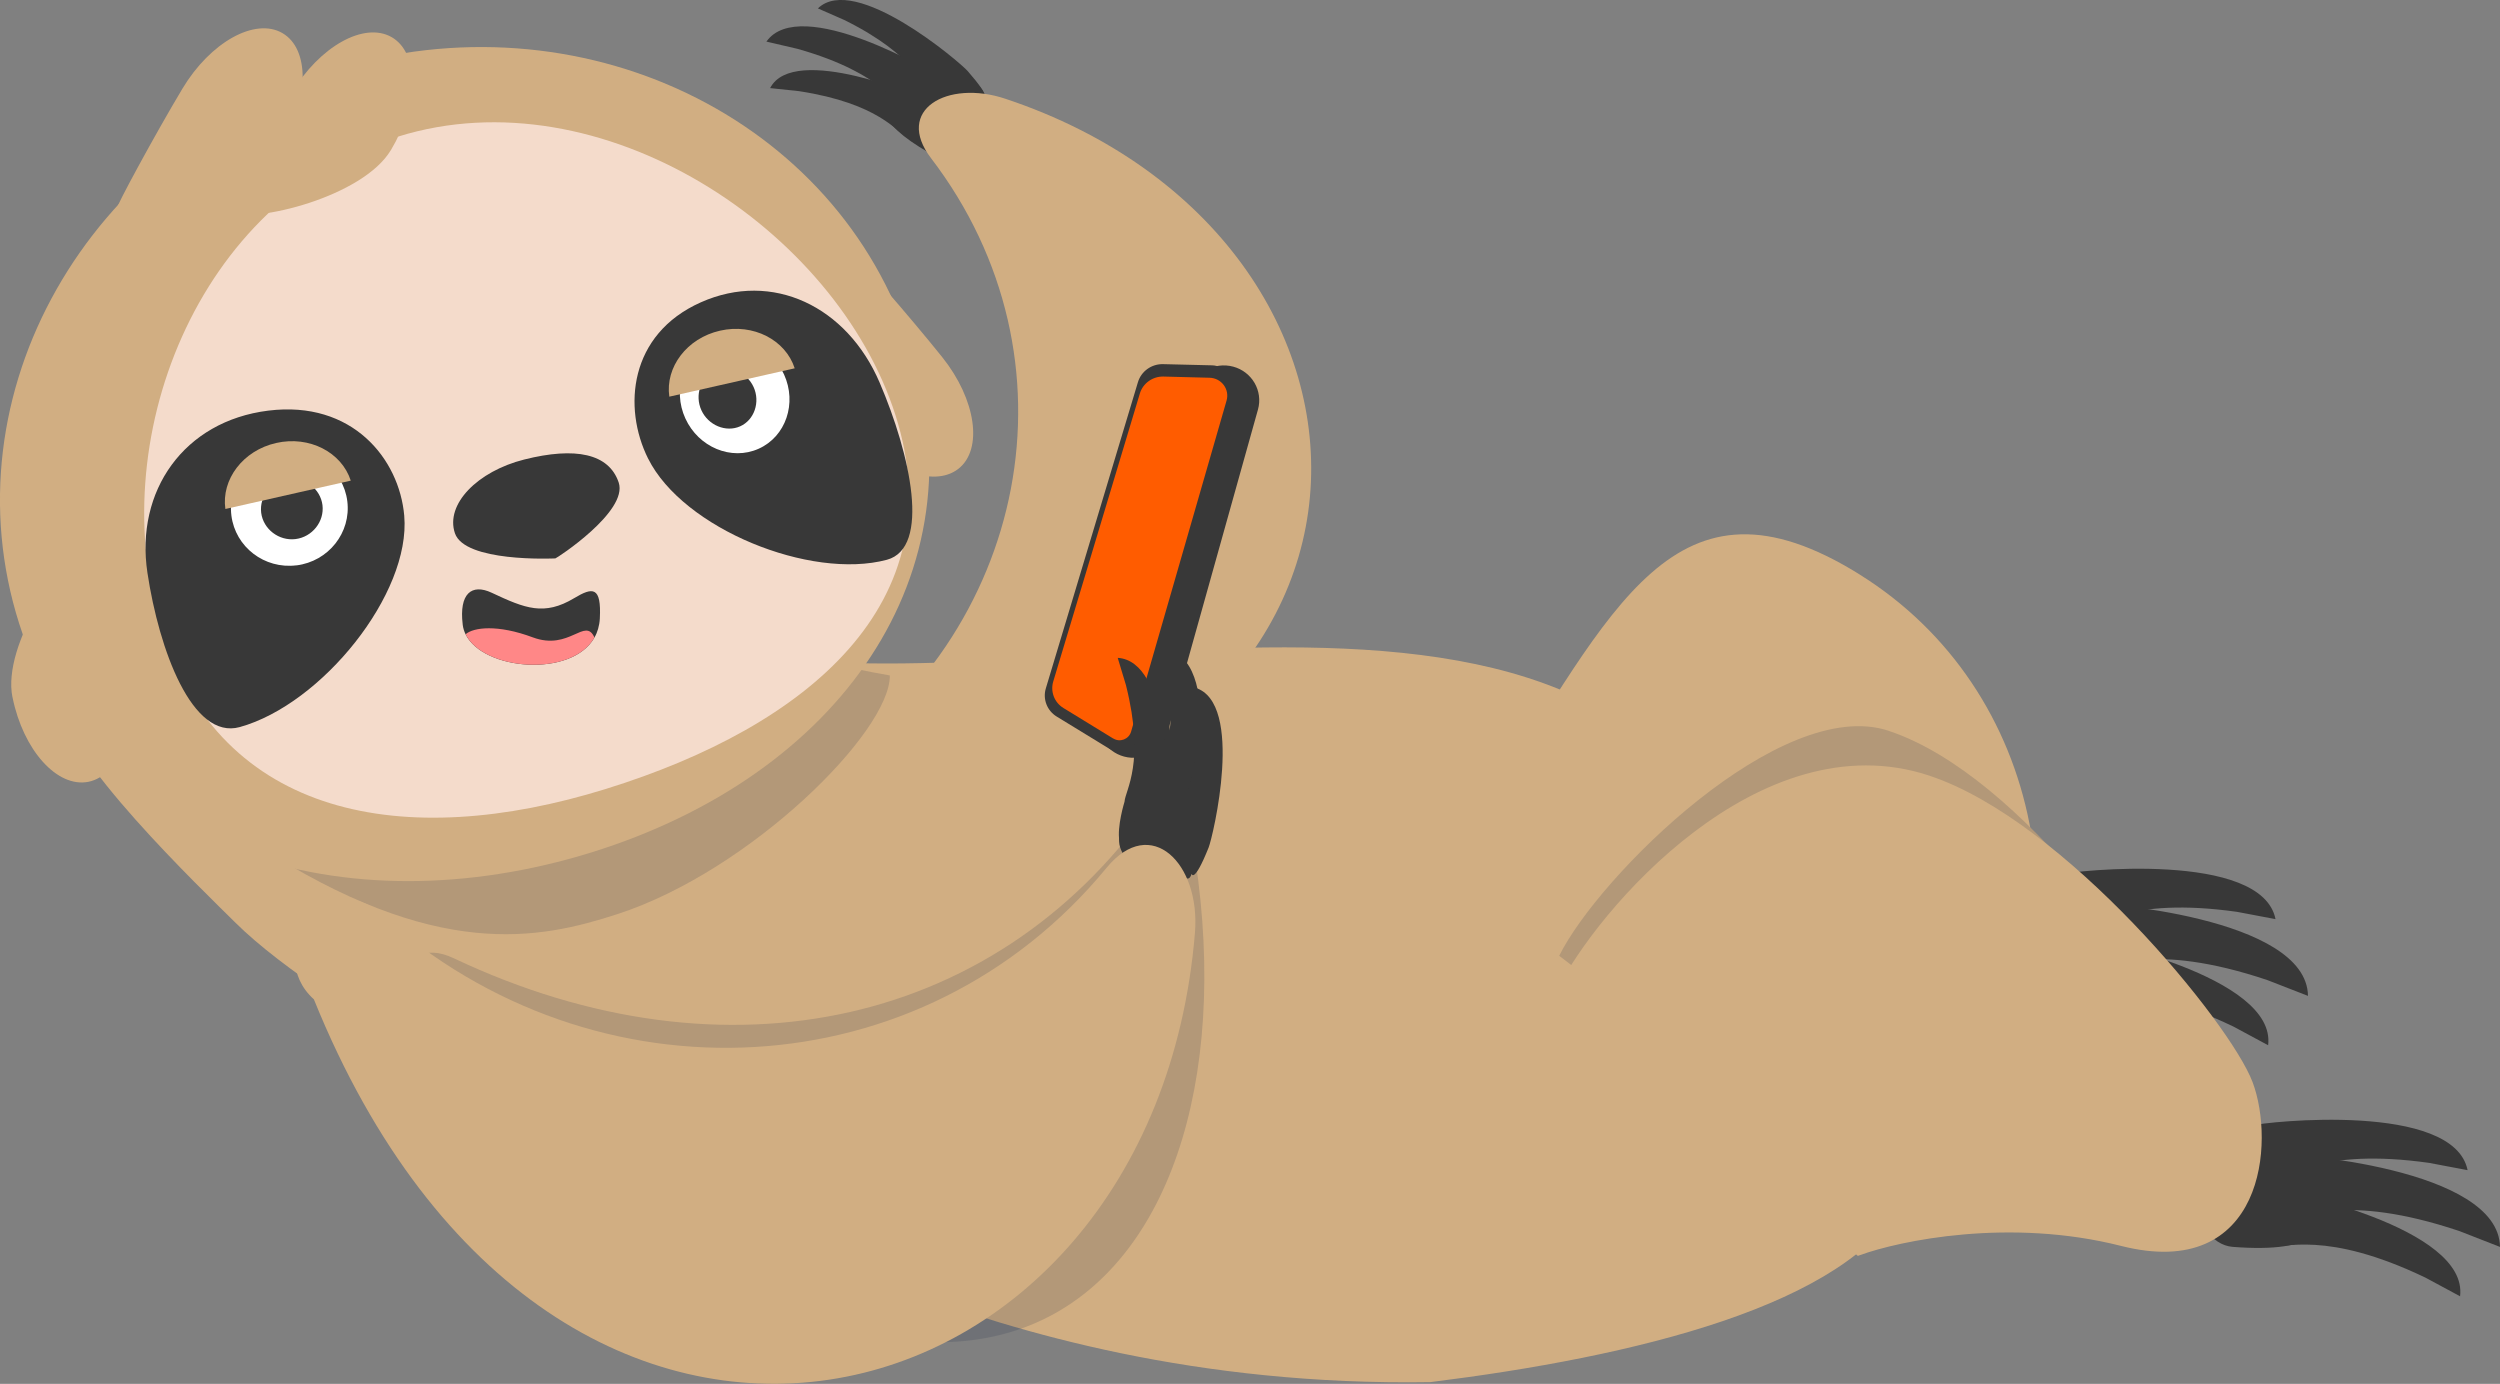 <?xml version="1.0" encoding="UTF-8"?><svg id="b" xmlns="http://www.w3.org/2000/svg" viewBox="0 0 418.87 231.86"><rect x="0" y="0" width="418.87" height="231.86" fill="#808080" stroke="none"/><g id="c"><path d="M159.08,23.66c.72-1.4,2.84-2.06,1.06-2.93,0,0,1.82-.08-3.91-3.52-1.7-1.02-23.27-10.04-27.2-2.45l4.82.51c13.51,2.07,16.4,6.9,18.18,7.76l2.5,1.58c1.79.86,3.83.43,4.55-.97h0Z" fill="#383838" stroke-width="0"/><path d="M160.13,20.93c1.03-1.46,3.48-1.92,1.66-3.13,0,0,2.02.16-3.74-4.45-1.7-1.36-24.02-14.33-29.64-6.38l5.24,1.22c14.59,4.13,16.97,9.9,18.79,11.1l2.5,2.1c1.83,1.21,4.16.99,5.19-.47h0Z" fill="#383838" stroke-width="0"/><path d="M162.79,18.89c1.13-1.11,3.37-1.1,1.95-2.46,0,0,1.75.47-2.6-4.52-1.29-1.47-18.91-16.52-25.1-10.5l4.42,1.94c12.19,6.03,13.39,11.47,14.81,12.83l1.88,2.25c1.42,1.36,3.51,1.56,4.64.45h0Z" fill="#383838" stroke-width="0"/><path d="M163.6,14.07c2.16,1.45,2.12,5.19-.08,8.37s-5.64,4.43-7.9,3.13c-9.17-5.27-8.55-8.6-6.35-11.78,2.2-3.18,12.17-1.17,14.33.28Z" fill="#383838" stroke-width="0"/><path d="M371.65,204.11c.26-2.12-1.6-4.49,1.06-4.1,0,0-1.97-1.48,7.09-.94,2.68.16,33.8,6.59,32.38,18.12l-5.79-3.12c-16.75-8.04-23.69-4.85-26.35-5.24l-4.02-.15c-2.66-.4-4.63-2.46-4.36-4.58h0Z" fill="#383838" stroke-width="0"/><path d="M372.58,200.24c-.03-2.43-2.43-4.83.54-4.78,0,0-2.38-1.37,7.61-2.12,2.95-.22,37.94,2.36,38.14,15.58l-6.81-2.66c-19.53-6.56-26.63-1.92-29.6-1.96l-4.42.44c-2.98-.05-5.43-2.08-5.46-4.51h0Z" fill="#383838" stroke-width="0"/><path d="M371.15,195.91c-.42-2.11-2.93-3.82-.3-4.25,0,0-2.33-.81,6.38-3.08,2.57-.66,33.89-4.03,36.21,7.48l-6.44-1.22c-18.31-2.59-23.82,2.6-26.45,3.03l-3.83,1.09c-2.63.43-5.13-.95-5.55-3.06h0Z" fill="#383838" stroke-width="0"/><path d="M373.94,189.89c-3.53-.03-6.37,4.2-6.33,9.45.04,5.25,2.94,9.29,6.46,9.57,14.32,1.12,16.19-3.09,16.16-8.34-.04-5.25-12.75-10.64-16.29-10.68Z" fill="#383838" stroke-width="0"/><path d="M339.49,162.05c.26-2.12-1.6-4.49,1.06-4.1,0,0-1.97-1.48,7.09-.94,2.69.16,33.8,6.59,32.38,18.12l-5.79-3.12c-16.75-8.04-23.69-4.85-26.35-5.24l-4.02-.15c-2.67-.4-4.63-2.46-4.36-4.58h0Z" fill="#383838" stroke-width="0"/><path d="M340.41,158.18c-.03-2.43-2.43-4.83.54-4.78,0,0-2.38-1.37,7.61-2.12,2.95-.22,37.94,2.36,38.14,15.58l-6.81-2.65c-19.53-6.56-26.63-1.92-29.6-1.96l-4.42.44c-2.98-.05-5.43-2.08-5.46-4.51h0Z" fill="#383838" stroke-width="0"/><path d="M338.98,153.85c-.42-2.11-2.93-3.82-.3-4.25,0,0-2.33-.81,6.38-3.08,2.57-.66,33.89-4.03,36.2,7.48l-6.44-1.22c-18.31-2.59-23.82,2.6-26.45,3.03l-3.83,1.09c-2.63.43-5.13-.95-5.55-3.06h0Z" fill="#383838" stroke-width="0"/><path d="M341.78,147.83c-3.53-.03-6.37,4.2-6.33,9.45.04,5.25,2.94,9.3,6.46,9.57,14.32,1.13,16.19-3.09,16.16-8.34-.04-5.25-12.75-10.64-16.29-10.68Z" fill="#383838" stroke-width="0"/><path d="M147,141.56c94.06-12.29,92.05-101.46,21.46-125.01-9.76-3.26-18.65,1.87-12.46,9.96,25.67,33.61,16.34,79.82-19.06,102.82-8.61,5.6,1.51,17.79,10.07,12.23h0Z" fill="#d1ae82" stroke-width="0"/><path d="M88.89,187.22c20.04,11.09,40.93,20.73,62.4,28.85,18.77,7.11,49.11,16.14,88.37,15.5,33.85-4.21,70.28-12.78,79.44-30.8,4.79-9.4-31.29-19.65-31.6-30.13-.26-9.37,9.75-20.54,5.45-28.88-.02-.04-128.84-29.08-158.73-30.74-14.23-.8-8.19-16.16-21.29-25.26-3.44-2.4-6.11-5.98-8.64-9.51-4.74-6.57-8.94-12.95-16.6-11.11-12.33,2.92-20.88,13.67-28.41,23.71-7.36,9.79-13.74,22.85-16.41,35.88-1.54,7.39-31.04-13.49-32.18-6.68-1.29,7.65,23.66,31.47,28.71,36.5,8.03,7.98,22.87,17.08,34.45,24.01,4.96,2.99,9.98,5.87,15.06,8.67h-.01Z" fill="#d1ae82" stroke-width="0"/><path d="M144.72,179.76c18.8,7.1,38.92,13.13,58.83,9.91,20.18-3.25,38.48-16.51,47.67-34.54,3.4-6.66,53.95,12.25,36.18-17.63-33.71-56.67-142.83-7.67-183.44-35.92-9.84-6.87-4.5-39.26-16.26-36.45-12.33,2.92-20.88,13.67-28.41,23.71-7.36,9.79-13.74,22.85-16.41,35.88,5.96,7.08,14.7,11.69,24.42,17.52,24.6,14.76,50.55,27.32,77.44,37.51h-.01Z" fill="#d1ae82" stroke-width="0"/><path d="M42.98,141.55c30.09,19.51,47.38,15.85,60.46,11.61,22.24-7.22,45.74-30.55,45.65-39.99-16.46-2.9-13.51-3.74-28.22-13.97-3.87-2.7-.74-24.01-3.59-27.97-11.59,9.84-22.96,18.27-31.08,21.56-14.88,6.03-39.43,5.21-46.59,32.38,6.43,10.93-13.02-3.82,0,3.96,5.57,3.36-2.06,8.91,3.39,12.44h0Z" fill="#202a47" isolation="isolate" opacity=".17" stroke-width="0"/><path d="M142.69,71.63c-5.68-7.09-3.32-25.13.17-29.11.18-.21,9.32,10.22,15,17.31,5.68,7.09,6.89,15.47,2.7,18.73-4.19,3.26-12.19.16-17.86-6.92h0Z" fill="#d1ae82" stroke-width="0"/><path d="M2.09,116.84c-1.8-8.86,8.59-23.93,13.52-25.94.26-.1,3.6,13.29,5.4,22.15,1.8,8.86-.98,16.9-6.2,17.94-5.22,1.04-10.92-5.29-12.71-14.15h0Z" fill="#d1ae82" stroke-width="0"/><path d="M152.58,58.02c12.18,38.42-12.21,71.97-53.46,84.79-41.24,12.82-83.74.05-95.92-38.37C-8.97,66.02,14.59,24.48,55.84,11.67c41.25-12.81,84.56,7.93,96.74,46.35h0Z" fill="#d1ae82" stroke-width="0"/><path d="M150.06,69.64c9.93,31.34-14.65,52.02-48.53,62.54-33.89,10.53-64.49,4.75-74.43-26.59-9.93-31.34,5.76-72.2,39.65-82.72,33.89-10.53,73.37,15.43,83.31,46.77h0Z" fill="#f4dbcb" stroke-width="0"/><path d="M67.73,86.41c1.14,13.07-13.83,31.6-27.56,35.41-7.95,2.21-13.52-12.89-15.47-25.86-2.06-13.72,6.13-25.4,20.24-27.16,14.11-1.76,21.96,8.1,22.79,17.6h0Z" fill="#383838" stroke-width="0"/><path d="M49.67,94.73c5.36-.67,9.18-5.49,8.52-10.76-.66-5.27-5.54-9.01-10.9-8.35s-9.18,5.49-8.52,10.76c.66,5.27,5.54,9.01,10.9,8.34Z" fill="#fff" stroke-width="0"/><path d="M54.03,84.63c.34,2.75-1.71,5.34-4.51,5.69-2.79.35-5.42-1.67-5.76-4.41-.34-2.75,1.71-5.34,4.51-5.69,2.79-.35,5.42,1.67,5.76,4.41Z" fill="#383838" fill-rule="evenodd" stroke-width="0"/><path d="M58.77,80.53c-1.53-4.75-6.93-7.57-12.5-6.31-5.57,1.26-9.21,6.12-8.51,11.06l21.01-4.75Z" fill="#d1ae82" stroke-width="0"/><path d="M68.2,170.96c95.52,99.79,144.53,44.14,131.52-30.39-1.87-10.71.36-16.11-5.85-6.92-25.82,38.19-72.03,48.59-117.85,26.9-9.75-4.61-11.51,9.05-2.99,15.47l-4.83-5.07h0Z" fill="#202a47" isolation="isolate" opacity=".17" stroke-width="0"/><path d="M108.59,76.83c5.86,11.76,27.22,20.38,40,16.96,7.4-1.98,3.97-17.62-1.21-29.69-5.47-12.77-17.97-18.8-29.97-13.44-12,5.35-13.09,17.63-8.82,26.18h0Z" fill="#383838" stroke-width="0"/><path d="M131.36,62.73c-2.21-4.84-7.71-7.12-12.27-5.08-4.56,2.03-6.47,7.62-4.26,12.46,2.21,4.84,7.71,7.12,12.27,5.08,4.56-2.03,6.47-7.62,4.26-12.46Z" fill="#fff" stroke-width="0"/><path d="M119.77,62.15c2.38-1.06,5.34.17,6.49,2.69,1.15,2.52.13,5.53-2.25,6.59-2.38,1.06-5.34-.17-6.49-2.69-1.16-2.52-.13-5.53,2.25-6.59Z" fill="#383838" fill-rule="evenodd" stroke-width="0"/><path d="M103.66,80.84c1.64,4.86-10.42,12.71-10.61,12.72-.61.03-15.19.64-16.83-4.22-1.64-4.86,3.79-10.38,11.62-12.35,8.56-2.15,14.18-1.01,15.82,3.85Z" fill="#383838" fill-rule="evenodd" stroke-width="0"/><path d="M190.48,142.69c1.57.24,2.86,2.02,3.15.08,0,0,.63,1.67,2.21-4.77.46-1.91,2.62-24.92-5.91-26.24l.97,4.67c2.11,13.31-1.68,17.51-1.97,19.45l-.77,2.84c-.29,1.94.75,3.72,2.32,3.96h0Z" fill="#383838" stroke-width="0"/><path d="M192.05,142.98c1.73.51,2.92,2.66,3.53.58,0,0,.46,1.94,3.16-4.89.8-2.02,6.53-26.97-2.85-29.74l.42,5.28c.45,14.95-4.4,18.98-5.01,21.06l-1.27,3c-.61,2.08.3,4.21,2.03,4.71Z" fill="#383838" stroke-width="0"/><path d="M196.53,145.87c1.52.46,2.56,2.41,3.12.53,0,0,.39,1.75,2.85-4.39.73-1.81,6.05-24.24-2.23-26.78l.31,4.76c.25,13.45-4.09,17.06-4.65,18.93l-1.15,2.7c-.56,1.88.23,3.79,1.75,4.25h0Z" fill="#383838" stroke-width="0"/><path d="M201.12,143.92c-.74,2.47-4.38,3.61-8.11,2.54-3.74-1.07-5.99-3.91-5.43-6.43,2.3-10.23,5.71-10.69,9.45-9.62,3.74,1.07,4.84,11.03,4.09,13.51Z" fill="#383838" stroke-width="0"/><path d="M210.77,68.62c.87-3.12-.99-6.34-4.15-7.19-3.17-.85-6.44,1-7.32,4.12l-15.12,54.02c-.87,3.12.99,6.34,4.15,7.19,3.17.85,6.44-.99,7.32-4.12l15.12-54.02Z" fill="#383838" stroke-width="0"/><path d="M185.93,125.49l-8.88-5.43c-1.62-.99-2.37-2.93-1.82-4.73l15.43-51.3c.55-1.83,2.28-3.06,4.2-3.02l8.22.2c2.11.05,3.6,2.05,3.03,4.06l-17.02,59c-.38,1.34-1.97,1.95-3.17,1.21h0Z" fill="#383838" stroke-width="0"/><path d="M186.52,123.74l-8.34-5.11c-1.53-.93-2.22-2.76-1.71-4.45l14.51-48.25c.51-1.71,2.14-2.88,3.95-2.84l7.73.2c1.99.05,3.39,1.93,2.85,3.82l-16,55.48c-.37,1.26-1.85,1.84-2.98,1.14Z" fill="#ff5c00" stroke-width="0"/><path d="M47.17,24.46c-4.67,7.81-22.59,12.26-27.61,10.52-.27-.09,6.32-12.3,10.99-20.1,4.67-7.81,12.17-11.99,16.76-9.34,4.59,2.65,4.53,11.12-.14,18.93h0Z" fill="#d1ae82" stroke-width="0"/><path d="M65.49,25.15c-4.67,7.81-22.59,12.26-27.61,10.52-.27-.09,6.32-12.3,10.99-20.1,4.67-7.81,12.17-11.99,16.76-9.34,4.59,2.65,4.53,11.12-.14,18.93h0Z" fill="#d1ae82" stroke-width="0"/><path d="M78.01,106.27c2.96,6.07,17.77,7.32,21.59.54.26-.44.46-.92.61-1.44.15-.53.26-1.12.29-1.73.28-5.42-1.19-5.29-4.3-3.42-5.02,3.01-8.21,1.73-13.8-.9-3.41-1.61-5.49.18-4.88,5.27,0,.03,0,.07.01.11.07.56.24,1.09.48,1.58h0Z" fill="#383838" stroke-width="0"/><path d="M78.01,106.27c2.96,6.07,17.77,7.32,21.59.54-1.59-3.5-4.16,2.28-10.33-.02-5.89-2.2-9.95-1.69-11.26-.52h0Z" fill="#ff8787" stroke-width="0"/><path d="M133.15,61.71c-1.53-4.75-6.93-7.57-12.5-6.31-5.57,1.26-9.21,6.12-8.51,11.06l21.01-4.75Z" fill="#d1ae82" stroke-width="0"/><path d="M311.5,96.21c30.91,19.21,39.08,61.03,18.25,93.39-20.84,32.36-62.78,43.04-93.69,23.82-30.91-19.21-7.49-46.58,13.34-78.94,20.84-32.37,31.2-57.49,62.11-38.27h0Z" fill="#d1ae82" stroke-width="0"/><path d="M195.3,133.71c.42-1.91.59-22.92-8.03-23.49l1.38,4.57c3.28,13.07-.12,17.58-.24,19.54,0,0-1.31,4.21-.85,6.62,2.14-5.05,7.2-4.77,7.74-7.23h0Z" fill="#383838" stroke-width="0"/><path d="M52.6,167.46c40.37,99.78,140.6,73.82,147.61-11.17.96-11.61-7.36-19.93-14.79-10.91-30.85,37.49-85.8,40.08-121.8,7.63-8.76-7.9-19.72,6.6-11.02,14.44Z" fill="#d1ae82" stroke-width="0"/><path d="M316.43,122.44c-18.04-5.98-48.58,24.36-55.19,37.7l48.57,37.15c6.89-2.51,25.36-6.35,44.1-1.59,23.42,5.94,16.32-11.21,12.62-21.02-3.7-9.82-27.54-44.76-50.09-52.23Z" fill="#b39878" stroke-width="0"/><path d="M323.1,130.43c-28.09-9.31-55.21,22.38-61.81,35.73l50.09,43.69c6.89-2.51,25.36-6.35,44.1-1.59,23.42,5.94,25.17-16.96,21.47-26.77-3.7-9.82-31.3-43.58-53.84-51.05Z" fill="#d1ae82" stroke="#d1ae82"/></g></svg>